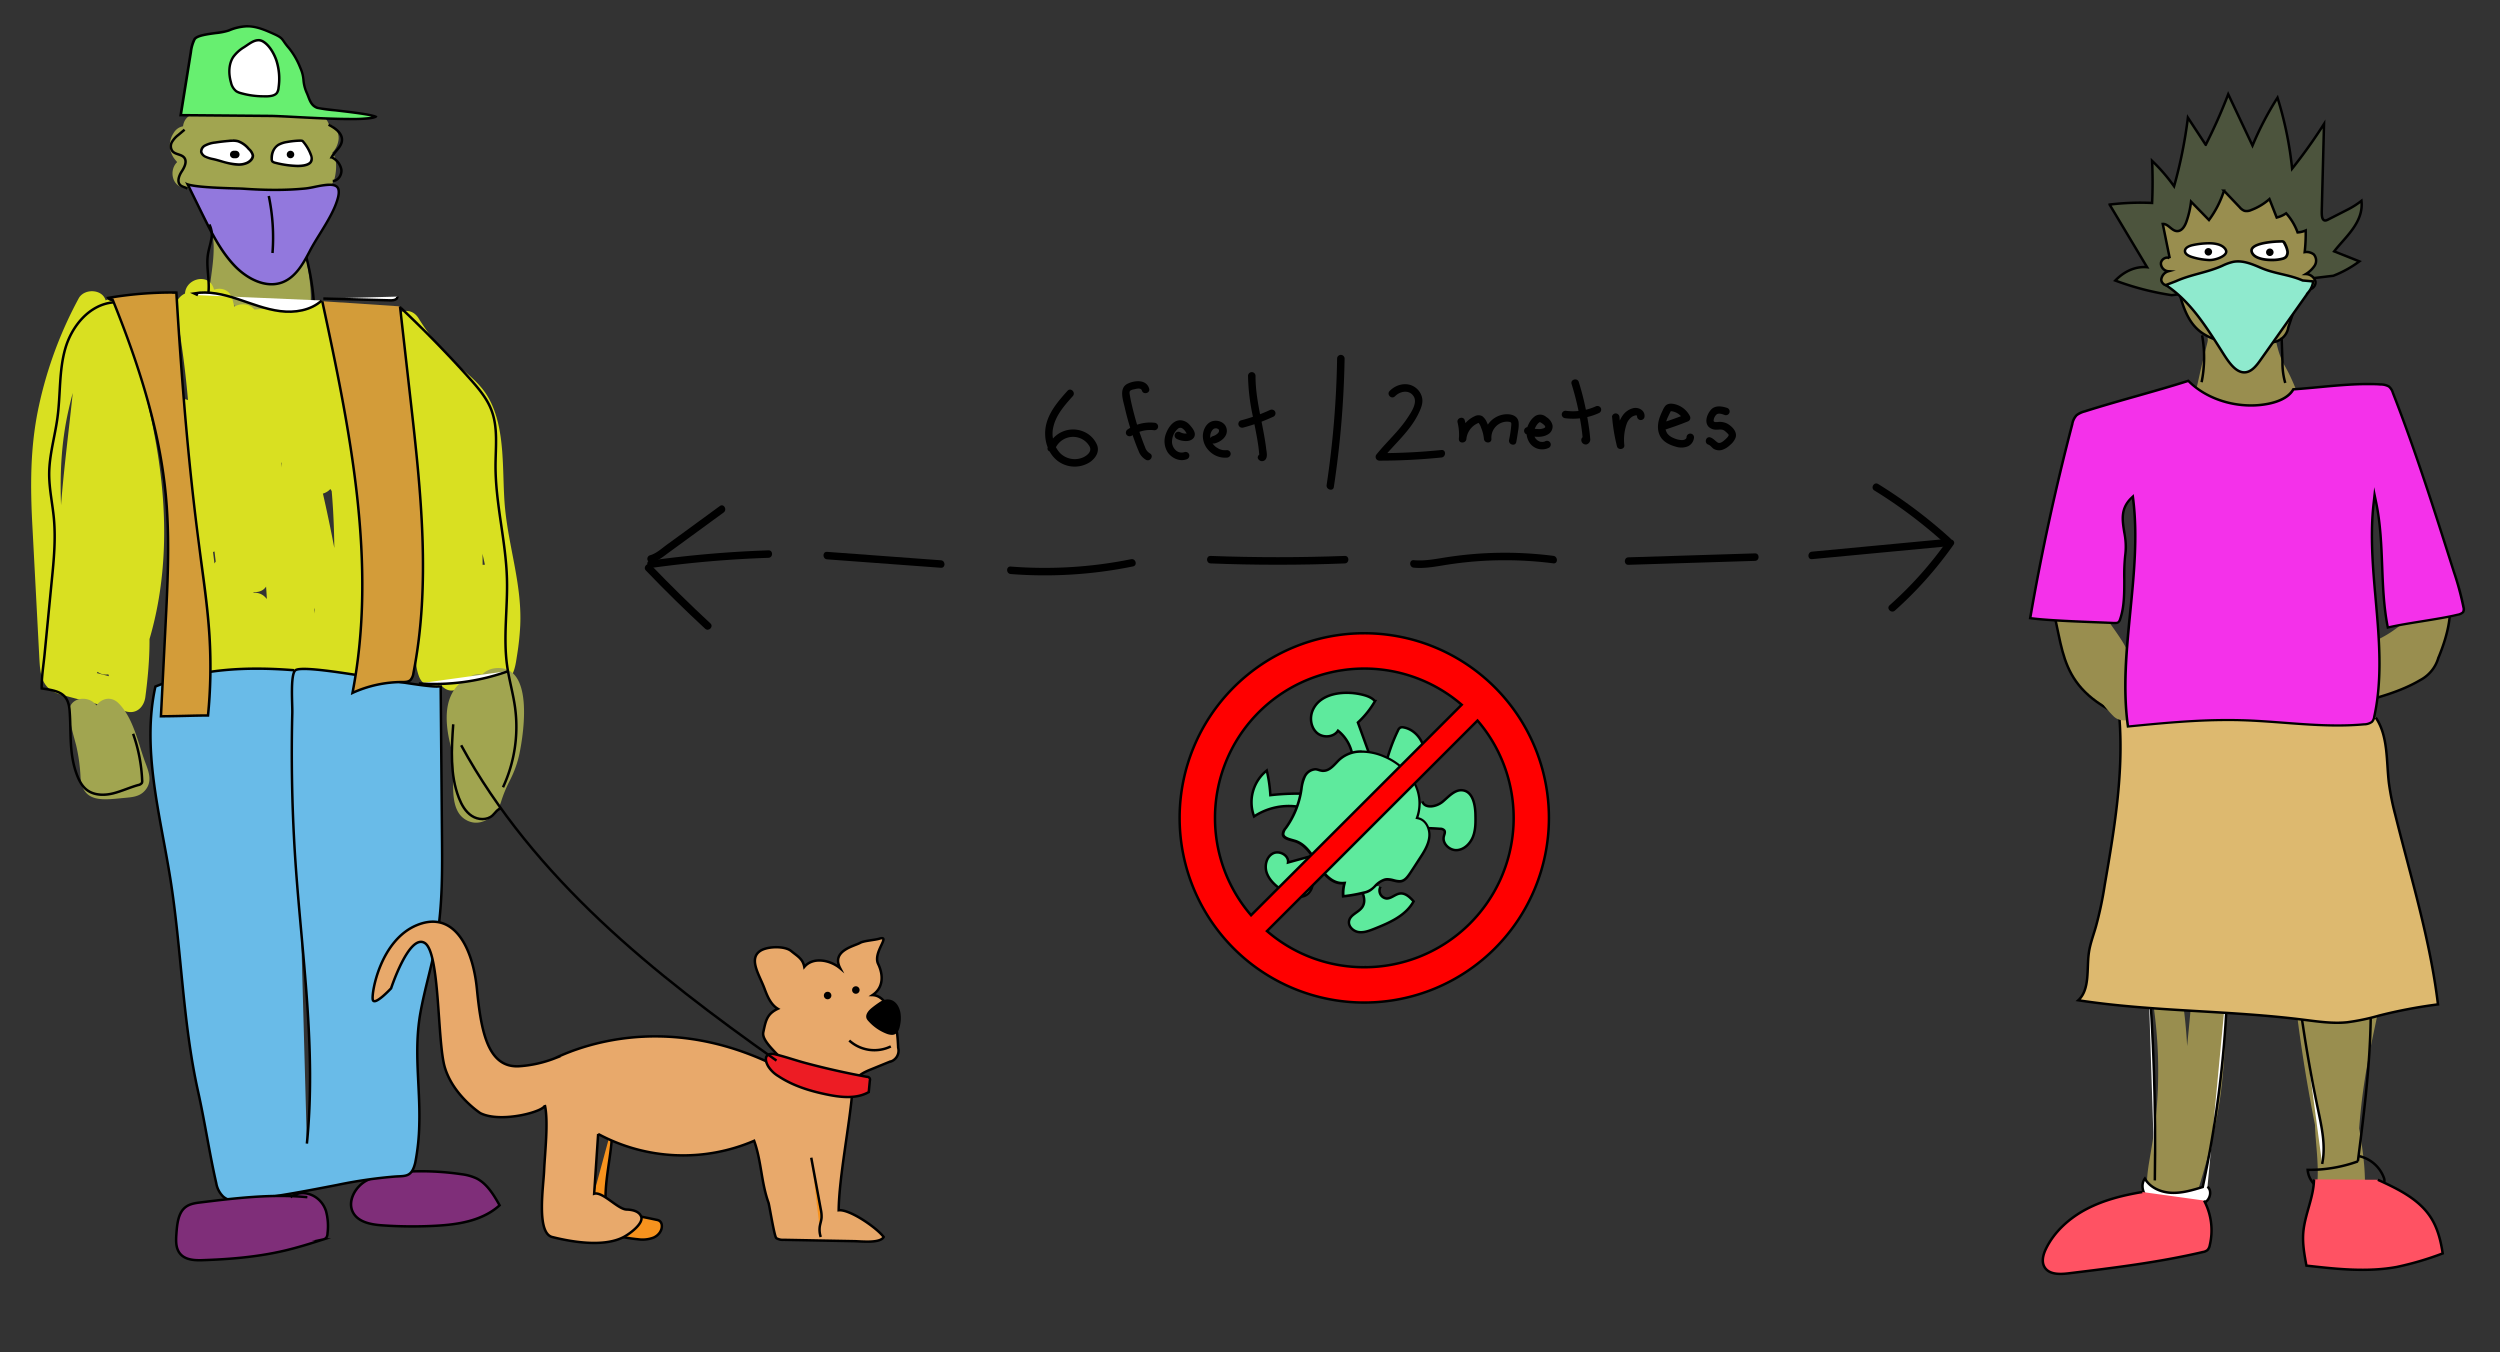 <svg xmlns="http://www.w3.org/2000/svg" viewBox="0 0 1000 541"><rect x="0" y="0" width="1000" height="541" fill="#333333" stroke="none"/><defs><style>.cls-1,.cls-2{fill:#5eea9d;}.cls-1,.cls-10,.cls-11,.cls-12,.cls-13,.cls-14,.cls-18,.cls-19,.cls-21,.cls-22,.cls-24,.cls-25,.cls-3,.cls-4,.cls-6{stroke:#000;stroke-miterlimit:10;}.cls-3{fill:red;}.cls-4{fill:#f7931e;}.cls-5{fill:#a1a550;}.cls-6{fill:none;}.cls-7{fill:#d9e021;}.cls-24,.cls-8{fill:#7f2e79;}.cls-13,.cls-9{fill:#998e4f;}.cls-10,.cls-15{fill:#fff;}.cls-11{fill:#ff5263;}.cls-12{fill:#ddb96f;}.cls-14{fill:#4c543d;}.cls-16{fill:#9278dd;}.cls-17{fill:#67ef70;}.cls-18{fill:#69bbe8;}.cls-19{fill:#e8a96b;}.cls-20{fill:#f431ea;}.cls-21{fill:#8feace;}.cls-22,.cls-23{fill:#d39c39;}.cls-25{fill:#ed1c24;}</style></defs><g id="Layer_1" data-name="Layer 1"><path class="cls-1" d="M526.77,325.05a25.22,25.22,0,0,0-25.13,1.53,16.24,16.24,0,0,1,5.07-18.38,58.73,58.73,0,0,1,1.44,9.87,93.45,93.45,0,0,1,15.42-.5"/><path class="cls-1" d="M541,302.4a15.79,15.79,0,0,0-5.8-10.12c-1.75,2.72-6.08,3-8.49.81s-2.9-6-1.64-8.93c2.88-6.81,12.15-8,19.37-6.4,2,.45,4.18,1.12,5.55,2.7a35.66,35.66,0,0,1-6.83,8.54L548,302.37"/><path class="cls-1" d="M542.81,353.29c2,2.82,4,6.61,2.14,9.49-1.45,2.2-4.82,3-5.32,5.61-.42,2.12,1.62,4.09,3.75,4.43s4.26-.48,6.27-1.27c6.09-2.42,12.65-5.25,15.79-11-1.44-1.62-3.23-3.38-5.38-3.15-1.93.2-3.47,2-5.41,2a3.18,3.18,0,0,1-2.41-4.78"/><path class="cls-1" d="M562,331.42a98.75,98.75,0,0,1,14.08.1,2.09,2.09,0,0,1,1.66.67c.44.66,0,1.53-.19,2.3-.77,2.88,2.28,5.77,5.25,5.56s5.39-2.7,6.44-5.49,1-5.86.93-8.84c-.09-3.9-1.06-8.91-4.92-9.57-3.17-.54-5.69,2.42-8.15,4.5s-7.1,3-8.19-.09"/><path class="cls-1" d="M530.85,340.69,515.21,345c.39-2.89-3.54-5-6.11-3.59s-3.36,4.91-2.42,7.67,3.18,4.87,5.53,6.6c2.68,2,6,3.73,9.25,2.79s4.93-5.88,2.11-7.69a20.65,20.65,0,0,0,11.31-6.06"/><path class="cls-1" d="M554.2,306.19a70.38,70.38,0,0,1,5-14,2.28,2.28,0,0,1,.9-1.14,2.11,2.11,0,0,1,1.34-.09c5.85,1.06,9.84,8,7.83,13.57s-9.49,8.38-14.67,5.48"/><path class="cls-2" d="M537.31,358.5a14.68,14.68,0,0,1,.37-4.62l.15-.66-.67,0h-.42c-3.26,0-6.43-2.43-9.44-7.23l-.5-.8c-2.2-3.55-4.7-7.57-8.84-8.84l-1-.29c-1.77-.48-3.61-1-3.73-2.44a4,4,0,0,1,1.07-2.4,35,35,0,0,0,6.09-14.41c.07-.42.14-.85.2-1.27a17,17,0,0,1,1.26-4.87c.76-1.52,2.34-3.05,4.19-3.05a2.68,2.68,0,0,1,.4,0,8.89,8.89,0,0,1,1.14.27,6.81,6.81,0,0,0,1.45.33h.35c2.16,0,3.72-1.64,5.22-3.23.42-.44.83-.88,1.26-1.28a12.85,12.85,0,0,1,9-3.18,22.72,22.72,0,0,1,8.88,1.95,25.12,25.12,0,0,1,11.49,9.61A17.15,17.15,0,0,1,567,326.65l-.19.53.55.13c3.1.68,4.7,4.36,4.41,7.37-.33,3.32-2.28,6.3-4,8.93l-3.62,5.51c-1,1.49-2.06,3-3.6,3.32a3.25,3.25,0,0,1-.77.08,9.64,9.64,0,0,1-2.29-.39,10.62,10.62,0,0,0-2.5-.41,4.15,4.15,0,0,0-1.29.19,9.31,9.31,0,0,0-3.68,2.53,8,8,0,0,1-3.92,2.49l-1,.22A54.77,54.77,0,0,1,537.31,358.5Z"/><path d="M544.83,301.11A22.2,22.2,0,0,1,553.5,303a24.66,24.66,0,0,1,11.28,9.41,16.68,16.68,0,0,1,1.77,14.05l-.38,1.07,1.1.24c2.84.63,4.29,4,4,6.85-.31,3.19-2.23,6.11-3.93,8.69l-2,3.1-1.59,2.42c-1,1.46-1.94,2.8-3.29,3.1a2.84,2.84,0,0,1-.66.07,9.4,9.4,0,0,1-2.17-.37,10.79,10.79,0,0,0-2.62-.43,4.59,4.59,0,0,0-1.45.22,9.62,9.62,0,0,0-3.87,2.64,7.61,7.61,0,0,1-3.68,2.36l-1,.22a60.16,60.16,0,0,1-7.2,1.3,14.39,14.39,0,0,1,.38-4l.32-1.31-1.35.08h-.39c-3.07,0-6.11-2.35-9-7l-.49-.8c-2.25-3.62-4.8-7.73-9.13-9.05l-1-.29c-1.92-.52-3.28-1-3.37-2a3.76,3.76,0,0,1,1-2.11A35.35,35.35,0,0,0,520.87,317l.21-1.29a16,16,0,0,1,1.21-4.72,4.61,4.61,0,0,1,3.74-2.77,1.94,1.94,0,0,1,.34,0,6.6,6.6,0,0,1,1,.25,7.56,7.56,0,0,0,1.56.35h.39c2.37,0,4.08-1.8,5.59-3.39.42-.45.82-.87,1.23-1.25a12.34,12.34,0,0,1,8.64-3.05m0-1a13.31,13.31,0,0,0-9.32,3.32c-1.89,1.76-3.63,4.37-6.14,4.37h-.3c-.88-.07-1.7-.49-2.57-.6a3.77,3.77,0,0,0-.47,0,5.56,5.56,0,0,0-4.63,3.33c-1,1.94-1.14,4.15-1.52,6.28a34.21,34.21,0,0,1-6,14.16,4.4,4.4,0,0,0-1.19,2.77c.19,2.14,3,2.54,5.09,3.16,4.27,1.31,6.7,5.65,9.07,9.43s5.62,7.47,9.86,7.47h.45a15.57,15.57,0,0,0-.33,5.27,59.08,59.08,0,0,0,9.35-1.62c3.55-.77,4.47-4,7.65-5a3.71,3.71,0,0,1,1.14-.17c1.57,0,3.2.8,4.79.8a4.28,4.28,0,0,0,.87-.09c1.76-.39,2.93-2,3.92-3.53q1.8-2.76,3.62-5.52c1.85-2.82,3.76-5.79,4.08-9.15s-1.49-7.19-4.79-7.91a17.74,17.74,0,0,0-1.86-14.91,25.63,25.63,0,0,0-11.72-9.81,23.11,23.11,0,0,0-9.08-2Z"/><path class="cls-3" d="M545.7,253.3a73.86,73.86,0,1,0,73.87,73.86A73.86,73.86,0,0,0,545.7,253.3ZM486,327.16a59.72,59.72,0,0,1,98.68-45.27L500.43,366.1A59.51,59.51,0,0,1,486,327.16Zm59.73,59.73a59.45,59.45,0,0,1-38.94-14.46L591,288.22a59.71,59.71,0,0,1-45.28,98.67Z"/></g><g id="Layer_2" data-name="Layer 2"><path class="cls-4" d="M244.87,450.51c.23,11.3-3.78,22.52-2.35,33.73q10.11,1.54,20.11,3.69a3.32,3.32,0,0,1,1.2.43,2.34,2.34,0,0,1,.88,1.66c.27,2.12-1.29,4.14-3.23,5a12.44,12.44,0,0,1-6.3.69c-7.36-.67-14.67-3.2-22-2.15"/><path class="cls-5" d="M83.86,89.6c3.36,8.29.55,19.13-.23,27.79C83,124,94.1,125.57,95.33,119a72.38,72.38,0,0,1,3.56-12.66L88,107.74a54.24,54.24,0,0,1,6.15,16.42c1.37,6.72,11.59,5,11.69-1.58a36.34,36.34,0,0,1,2.4-12.41l-10,2.63a19.85,19.85,0,0,1,5.27,9.32c1.65,6.29,12.4,5.26,11.69-1.58l-1.55-14.9-10.16,4.21c5.5,5.52,4.25,16,11.37,20,3.23,1.8,7.86.26,8.75-3.56,2-8.78-.61-18.58-1.78-27.35-.43-3.21-2.43-5.92-6-6-2.89,0-6.38,2.76-6,6l1.7,12.8c.5,3.71,1.37,7.67.51,11.38l8.74-3.55c-.91-.52-2.46-7.55-3.1-9.09a27.23,27.23,0,0,0-5.86-9.06c-3.37-3.37-10.72-1.11-10.16,4.21l1.54,14.9,11.7-1.58a32.16,32.16,0,0,0-8.33-14.58c-3.35-3.41-8.45-1.44-10,2.63a46.45,46.45,0,0,0-2.83,15.57l11.7-1.58a64.68,64.68,0,0,0-7.35-19.27c-2.74-4.78-9.13-3.15-10.88,1.42a73.19,73.19,0,0,0-3.57,12.65l11.7,1.59c.88-9.86,3.64-21.47-.2-30.95-2.83-7-14.35-4-11.48,3.16Z"/><path class="cls-6" d="M121.19,98.26a99,99,0,0,1,4.37,22.87"/><path class="cls-7" d="M70.41,124.26a392.47,392.47,0,0,1,5.21,41h11.9l-2.71-35.55L73.12,131.3c5.68,14,3.47,29.6,7.86,44,1.9,6.2,12.06,5.36,11.7-1.58a428.72,428.72,0,0,0-7.07-57.8l-11.48,3.17a344.93,344.93,0,0,1,6.42,36.13c1.31,10.92,1.79,21.71,6.17,31.95,2.51,5.85,10.83,2.3,11.1-3A262.67,262.67,0,0,0,93,119.78l-11.48,3.16c3.92,15.43,5.7,31.2,7.36,47,.78,7.52,11.49,7.79,11.9,0L103,127.48H91.11A342,342,0,0,0,97,183.4c1.23,6.55,12.14,5.11,11.69-1.58-1-15.44-2-30.88-1-46.34H95.76c.91,17.57,2.64,35.06,5.08,52.49.92,6.6,12.16,5.08,11.69-1.59q-1.78-25.2-1.28-50.49H99.35c1.17,15.14,2.46,30.34,6.67,45,1.84,6.39,11.73,5.23,11.69-1.58a369.11,369.11,0,0,1,1.84-39.2l-11.69,1.58q3.72,22,5.86,44.23c.73,7.53,11.56,7.78,11.91,0a273.2,273.2,0,0,0-2.4-49.59l-11.48,3.16q4.45,27.08,9.92,54c1.33,6.55,12,5.11,11.69-1.59-.54-10.8-1.11-21.6-2.54-32.32-1-7.87-5.32-18.91-.53-26.11l-11.09-3a429.28,429.28,0,0,0,12.17,63.49c1.7,6.24,12.56,5.26,11.69-1.58-2.1-16.54-4.14-33.23-8.9-49.26-1.64-5.55-3.25-15.32-9.73-17.3-3.83-1.17-7.55,1.35-11.37,1.28-4.11-.08-8.15-1.54-12-2.8l-1.58,11.69a223,223,0,0,0,29.78-4.1c7.5-1.56,4.33-13-3.16-11.48A199.07,199.07,0,0,1,99.47,124c-6.66.46-8.13,9.55-1.59,11.69,6.24,2,12.74,3.87,19.36,2.92a18.76,18.76,0,0,0,2.45-.43q3-.15.59-1.34c-1.24-1.28-1.42-1.11-.53.53l.64,1.75c1.24,3.5,2.33,7.06,3.31,10.65,3.76,13.92,5.64,28.25,7.46,42.52l11.69-1.58a409.79,409.79,0,0,1-11.74-60.33c-.68-5.77-7.63-8.21-11.1-3-5.69,8.57-3.33,18.61-1.74,28.05,2,12,2.58,24.24,3.19,36.39l11.69-1.58q-5.46-26.88-9.92-54c-1.26-7.62-12.5-4.27-11.48,3.16a256.48,256.48,0,0,1,2,46.43h11.91q-2.31-23.81-6.29-47.39c-1.2-7.11-11.07-4.57-11.69,1.58a366.48,366.48,0,0,0-1.84,39.2l11.69-1.58c-3.93-13.66-5.15-27.71-6.25-41.83-.58-7.55-11.75-7.75-11.9,0q-.51,25.28,1.27,50.49l11.7-1.58c-2.29-16.36-3.8-32.82-4.66-49.32-.39-7.68-11.43-7.65-11.9,0-1,15.46,0,30.9,1,46.34l11.69-1.59A322,322,0,0,1,103,127.48c-.17-7.7-11.51-7.63-11.91,0l-2.22,42.46h11.9C99,153.1,97.19,136.22,93,119.78c-1.91-7.49-13-4.29-11.48,3.16a249.22,249.22,0,0,1,4.38,61.19l11.1-3c-4.18-9.73-3.9-21.29-5.29-31.64q-2.27-16.95-6.11-33.6c-1.73-7.52-12.92-4.29-11.48,3.17a404.39,404.39,0,0,1,6.64,54.63l11.69-1.58c-4.39-14.36-2.16-29.9-7.86-44-2.29-5.65-12.25-5.74-11.69,1.58l2.71,35.55c.57,7.59,12.47,7.66,11.9,0a420.69,420.69,0,0,0-5.63-44.18c-1.37-7.53-12.85-4.34-11.48,3.17Z"/><path class="cls-7" d="M132.44,193.84c2.85,29.47.5,59-2,88.42h11.91A609.44,609.44,0,0,0,124.63,178.9c-1.66-6.31-12.3-5.25-11.69,1.59a432.59,432.59,0,0,1-.54,81.66c-.77,7.62,11.13,7.55,11.91,0a412.26,412.26,0,0,0-.44-88.7c-.83-7.42-12.32-7.79-11.9,0,1.3,24.33,2.53,49-4.66,72.64L119,247.67c-.85-27-5.16-53.7-9.53-80.32-1.07-6.57-12.25-5.1-11.69,1.58a251.09,251.09,0,0,1-2.07,60.5l11.7,1.58a263.31,263.31,0,0,0-7.27-65.82c-1.59-6.62-11.6-5.05-11.69,1.58q-.47,34-.27,67.92c0,6.46,10.6,8.41,11.69,1.58,2.39-14.9.18-29.91-1.61-44.77-1.76-14.66-4.1-29.24-8.87-43.27-2.09-6.11-11.84-5.43-11.7,1.59q.68,32.69.12,65.39l11.69-1.58q-5.07-25.06-11.13-49.92c-1.56-6.35-12.47-5.2-11.7,1.58q4,35.37,8.57,70.66c.82,6.39,9.5,8.42,11.69,1.59l-.2.32-10-2.63a262.49,262.49,0,0,1,12.07,50.82l11.48-3.16c-4.2-10.52-5.71-21.62-7-32.8-.85-7.45-11.69-7.85-11.91,0q-.39,13.46.19,26.9c.24,5.71,8.1,8.36,11.09,3,4-7.15,4.3-15,4.47-23,.2-9.64.12-19.27-.18-28.9l-11.7,1.58q3.38,18.81,6,37.75c.93,6.57,12.48,5.09,11.7-1.59L97.67,220.2,86,221.78c5.32,16.05,4.51,33.22,8.36,49.58,1.28,5.44,10.55,5.92,11.48,0a150,150,0,0,0,1.85-28.48l-10.16,4.2c1.57,1.54,1.5,5.11,1.88,7.19L101.33,265,105,285.55c1.25,6.89,11.36,4.8,11.7-1.58l1.57-29.67-11.69,1.59L111,282.71c.94,5.76,10.4,5.6,11.48,0l3.4-17.73L115,266.4A58.39,58.39,0,0,1,120.73,284c1,5.9,10.18,5.45,11.48,0,4-16.49,2.56-34,9-49.91l-11.69-1.58q-1.15,24.42-3.9,48.72c-.85,7.6,11.06,7.54,11.91,0q2.74-24.3,3.89-48.72c.35-7.24-9.35-7.34-11.69-1.58-6.47,15.92-5.06,33.41-9,49.91h11.48a68.27,68.27,0,0,0-6.94-20.44c-2.27-4.36-9.92-3.59-10.88,1.42L111,279.54h11.48l-4.37-26.82c-1.13-6.92-11.36-4.78-11.7,1.58L104.83,284l11.7-1.59L112.11,258c-1.17-6.43-1.24-14.44-6.18-19.28-3.57-3.51-10.34-1-10.17,4.21a134.07,134.07,0,0,1-1.42,25.32h11.48c-3.85-16.37-3-33.52-8.36-49.59-2-6-12.52-5.44-11.69,1.59l5.37,45.64,11.69-1.58q-2.65-18.93-6-37.75c-1.19-6.63-11.9-5-11.69,1.59.26,8.3.36,16.6.25,24.91-.09,6.9.58,14.76-2.91,21l11.1,3q-.58-13.46-.19-26.9H81.44c1.39,12.2,2.82,24.47,7.41,36,2.88,7.22,12.5,4.41,11.48-3.16a262.58,262.58,0,0,0-12.07-50.83c-1.38-4-6.77-6.16-10-2.62a12.31,12.31,0,0,0-2.86,4.93L87.14,236q-4.55-35.3-8.56-70.66l-11.7,1.59Q73,191.72,78,216.8c1.36,6.72,11.58,5,11.69-1.59q.57-32.69-.11-65.39L77.91,151.4c4.42,13,6.81,26.5,8.45,40.1s4.22,28,2,41.61l11.7,1.58q-.2-34,.26-67.92l-11.69,1.59A249.78,249.78,0,0,1,95.5,231c-.11,6.52,10.62,8.35,11.69,1.58a264,264,0,0,0,2.5-63.66L98,170.52c4.2,25.58,8.29,51.2,9.11,77.15.21,6.71,9.71,8.08,11.69,1.58,7.49-24.6,6.44-50.42,5.08-75.8H112a412.9,412.9,0,0,1,.43,88.7h11.91a432.59,432.59,0,0,0,.53-81.66l-11.69,1.58a589.57,589.57,0,0,1,17.33,100.19,6,6,0,0,0,11.91,0c2.45-29.41,4.8-58.95,2-88.42-.73-7.56-12.65-7.64-11.91,0Z"/><path class="cls-7" d="M179.07,267.46c-1.87-4.84-.14-9.68.5-14.62.76-5.92-.33-11.62-1.35-17.45q-3.12-18-6.26-35.92c-2-11.55-3.57-22.85-3.27-34.61.3-12.14,1.12-24.08-.71-36.16l-10.88,4.59a101.16,101.16,0,0,0,11,14.65c4,4.43,8.69,8,13,12.17,9.35,9,7.64,24.76,8.48,36.7a165.48,165.48,0,0,0,2.5,20.33c1.31,6.64,3.13,13.17,3.79,19.93a89.48,89.48,0,0,1-.26,19.9c-.2,1.61-.58,3.2-.77,4.8-.55,2.13-.55,2.45,0,.94l-2,.22c-3.69-.29-8.15.91-11.83,1.32l6,6c-.06-19.31-5.93-37.7-9.52-56.49-3.81-20-3.32-40.44-2.83-60.7H162.7c4.49,35.67,9.19,71.42,18.9,106.11,1.79,6.4,11.76,5.21,11.69-1.59-.21-19.6-.14-39.23-.72-58.82-.54-18-2.62-35.64-9.7-52.31-2.32-5.46-11.49-2.64-11.1,3,1.31,19.05,3.37,38,5.77,57q1.71,13.53,3.58,27c1.23,9.06,2,18.41,5.09,27.05,1.82,5,10.26,6.26,11.48,0A126.33,126.33,0,0,0,200,231.65c-.28-7.64-12.19-7.68-11.91,0a111.61,111.61,0,0,1-1.92,25.67h11.48c-2.92-8-3.67-16.65-4.82-25.08-1.26-9.26-2.51-18.53-3.67-27.8-2.3-18.3-4.26-36.63-5.52-55l-11.1,3c6.68,15.7,7.81,33,8.17,49.86.4,18.42.44,36.85.63,55.26l11.7-1.58C183.65,222.3,179,187.64,174.6,153c-.93-7.39-11.71-7.89-11.9,0-.49,20.12-.8,40.28,2.59,60.2,3.24,19,9.69,37.51,9.75,57,0,3,2.73,6.31,6,6,4.6-.51,9.2-1,13.8-1.54,3-.35,6-.5,8.3-2.59,2.72-2.47,3.13-6.5,3.67-9.88a107.91,107.91,0,0,0,1.28-11.9c.74-16.12-4.5-31-6.06-46.81-1.39-14.2.59-31.68-6.72-44.51-3.44-6-9.15-9.93-14.07-14.6a85.55,85.55,0,0,1-13.81-17.05c-3.77-6.06-11.86-1.84-10.88,4.59,1.8,11.88.37,23.95.22,35.89s1.74,23.3,3.76,34.88l6.09,34.94c1.09,6.22,1.66,11.61.58,17.85-.89,5.16-1.49,10.19.44,15.19,2.73,7.08,14.24,4,11.48-3.16Z"/><path class="cls-7" d="M39,125.24c-1.08,26.35,5.89,51.84,6.52,78,.3,12.51-.36,24.61,1.31,37.08,1.76,13.12,1.15,25.46-.58,38.54l7.54-5.74-22.17-5.73c-.83-.21-5.93-2.17-4.28-.49s.4-2.08.34-3.2L27,251.83l-2.4-45.57c-.75-14.48-.39-28.28,2.87-42.47A149.93,149.93,0,0,1,41.8,125.33l-10.88-1.42c.88,5.71,0,11.87-.4,17.59-.46,6.23-1.07,12.44-1.73,18.66-1.32,12.42-2.89,24.82-4,37.27-2.05,23.48-2.17,47.21,3.36,70.25l10.88-4.59c-3.51-7-1.25-17.25-.71-24.73q.91-12.75,2.27-25.46c1.86-17.73,4.21-35.4,6.62-53.07l-11.69-1.58c.9,18.8-.37,37.56-1.46,56.33-1,17.15-3.76,36.17,3.59,52.29,2.51,5.51,11.19,2.59,11.09-3q-.37-20.27.75-40.51l-11.69,1.59q3.09,21.62,5.26,43.35c.69,6.91,9.08,7.81,11.69,1.58,18.46-43.91,11-92.83-3.9-136.58-2.46-7.21-14-4.12-11.48,3.17,14.27,42,21.63,88.07,3.9,130.25L55,268.29Q52.66,245,49.31,221.77c-1-6.94-11.35-4.75-11.7,1.58q-1.11,20.25-.75,40.51l11.1-3c-3.54-7.76-3.21-16.58-3-24.91s.74-16.84,1.24-25.26c1-17.47,2.06-34.94,1.23-52.44-.3-6.3-10.74-8.56-11.7-1.58-2.64,19.36-5.25,38.74-7.25,58.19-1,9.78-1.85,19.58-2.47,29.39-.54,8.56-1.22,16.95,2.74,24.85,3.12,6.2,12.42,1.78,10.89-4.59-5.6-23.28-4.83-47.33-2.59-71,1.15-12.12,2.67-24.19,3.93-36.3,1.23-11.91,3.21-24.55,1.39-36.47-.78-5.16-8.58-5.61-10.88-1.42a162.17,162.17,0,0,0-15.92,43C12,178.71,12.08,194.59,13,211.21l2.71,51.52c.39,7.45.79,12.93,8.88,15.16,8.63,2.39,17.35,4.49,26,6.73,4.14,1.07,7-1.93,7.54-5.74,1.67-12.66,2.41-24.74.73-37.45s-1.15-25.27-1.46-38.17c-.63-26.18-7.6-51.68-6.52-78,.31-7.66-11.6-7.65-11.91,0Z"/><path class="cls-5" d="M27.7,285.23c.35,4.51,1.63,8.59,2.77,12.93A68.74,68.74,0,0,1,32.22,311c.81,10.46,9.43,8.91,17.37,8.18,3.12-.29,6.23-.43,8.43-3,3.09-3.56,1.46-7.55,0-11.42-2.81-7.65-4.7-17.56-10.59-23.46-4.51-4.51-10.89.24-10,5.79.49,2.94,1.05,5.86,1.73,8.75.6,2.53,2,5.38,2.22,7.9l1.75-4.21c-1,.88-3.52,1.63-4.72,2.21-6.89,3.36-.86,13.63,6,10.29,4.85-2.37,9.88-4.39,8.59-10.75C51.9,295.5,50,289.88,49,284l-10,5.79c2.68,2.69,3.61,7.53,4.89,11l2,5.38c.57,1.56,2.14,4.2,1.94,5.84l1.75-4.21q2.37-.88,0-.53l-3.68.29-3.69.29c-2.27.06-2.45.16-.57.29l2.74,3.56c-1.36-3.86-.76-9-1.6-13.17-.9-4.45-2.83-8.76-3.18-13.31-.58-7.59-12.49-7.65-11.91,0Z"/><path class="cls-5" d="M181.57,282.3c-.36,8.61-.48,17.23-.28,25.86.14,6-1.25,15.8,4.77,19.6s12.52-1.22,14.35-7a52.3,52.3,0,0,1,3.6-8.7,42.54,42.54,0,0,0,3.77-10.6c1.78-8.53,5.81-35.55-9.45-34.2-7.15.64-9.53,8.66-10.67,14.61a64.68,64.68,0,0,0-.9,11.2c0,3.05.24,6.86-1.83,9.36l9.95,2.63c-1.3-3.51-8.41-21.13-2.41-23.52,7-2.8,4-14.32-3.17-11.48-15.89,6.33-10.47,25.81-5.9,38.16,1.4,3.79,6.83,6.38,9.95,2.63,6.07-7.32,4.56-15.18,5.52-24,.25-2.19,1.62-4.79,1.58-6.9l.49-1.35-3.85-.18c-.28.37.16,3.44.17,4.12a76.49,76.49,0,0,1-.66,14.11,36.93,36.93,0,0,1-4.49,12.16,26,26,0,0,0-2.65,6.49c-.57,2.29-1.13,2.12,1.8,2.79,3.25.75,2.3.2,2.19-2.33-.48-11.17-.45-22.35,0-33.52.33-7.67-11.58-7.65-11.91,0Z"/><path class="cls-5" d="M78.9,57.48c7.74.23,15.48.15,23.22,0,3.87-.06,7.74-.14,11.61-.18,3,0,7.61-.86,10.5-.09l-4.16-4.16c-.41-2.51-.52,1.84-.55,2.39a22,22,0,0,0,.48,5.67c.68,3.14,2.41,5.88,2,9.16-.8,6.9,9.78,7.73,11.69,1.59.82-2.63,1.6-9.07-1.2-11q-.84-1.81-1.18,1.62c.56-.45,1.11-.93,1.65-1.43a8.86,8.86,0,0,0,2.31-4.36,6,6,0,0,0-10-5.8c-1.68,1.56-5.57,1-7.65,1.06-3.47.13-6.94.29-10.41.37-7.28.16-14.53-1.07-21.79-.72-6.23.31-12.18,1.32-14.18,8.07C69.45,66,72.92,70.12,78.76,71.9c7,2.11,14.44,1.65,21.57.84,3.65-.41,7.28-.95,10.94-1.17a47.56,47.56,0,0,1,5.47-.1l1.83.1q4.29,1.43,2.11-6c-.88-.42-4.47,1-5.4,1.11-1.9.28-3.82.43-5.74.52A88,88,0,0,1,99.4,67a194.06,194.06,0,0,1-23-3.51L77.84,74.4a10.79,10.79,0,0,0,5.72-9A10.54,10.54,0,0,0,82.26,60c-.56-.77-1.13-1.52-1.72-2.27q-1.83-2.56-.9,1.62c3.83-6.65-6.46-12.66-10.28-6a8.85,8.85,0,0,0-1.15,7A11.26,11.26,0,0,0,69.4,63a18.89,18.89,0,0,0,1.36,1.71c.45.84.8.66,1.07-.56C67.63,66.52,68.11,74,73.25,75c15.48,3,31.29,5.85,47,2.83,5.63-1.08,12.85-4.4,10.17-11.49C128,59.92,119.83,59.45,114,59.55c-7.65.15-15.17,1.89-22.83,2a36.24,36.24,0,0,1-5.7-.29,30.26,30.26,0,0,1-3.54-.81q1.92,1.88.3,2.95c-1.15.9-.66,1,1.45.24,1.22-.11,2.43-.17,3.65-.17,1.84,0,3.68.08,5.52.19,7.76.48,15.34.54,23.12.26,6.43-.24,12.79,0,17.8-4.61l-10-5.79A20.51,20.51,0,0,0,121.25,56,8.64,8.64,0,0,0,120,59.94c-.27,3.17,3.07,6.13,2.25,8.77l11.69,1.58c.43-3.71-.83-6.7-1.85-10.16s0-6.72-.53-10.22a5.85,5.85,0,0,0-4.16-4.16c-3.3-.88-7.37-.39-10.75-.36-4.2,0-8.39.1-12.58.17-8.39.15-16.77.26-25.16,0-7.66-.22-7.66,11.68,0,11.9Z"/><path class="cls-8" d="M165,490.53c-4,0-8.13-.15-12.16-.43s-9.64-1.16-11.7-5.4c-2.22-4.58,1.21-10.3,5.67-12.57,6-3,15.06-3.66,21.65-3.66a112.06,112.06,0,0,1,16.24,1.2,19.71,19.71,0,0,1,6,1.68c4.3,2.17,7,6.85,9.21,10.73-7,6.38-16.91,7.73-25.67,8.2C171.11,490.45,168,490.53,165,490.53Z"/><path d="M168.41,468v1h0a111.21,111.21,0,0,1,16.17,1.19,19.79,19.79,0,0,1,5.83,1.63c4,2,6.68,6.44,8.8,10.19-6.9,6-16.52,7.35-25.07,7.8-3,.17-6.14.25-9.19.25-4,0-8.11-.14-12.12-.43s-9.34-1.11-11.29-5.11c-2-4.2,1.2-9.76,5.45-11.91,5.87-3,14.89-3.61,21.42-3.61v-1m0,0c-8,0-16.4.94-21.88,3.72-4.67,2.37-8.22,8.42-5.89,13.23,2.1,4.32,7.48,5.35,12.12,5.68q6.08.43,12.19.43,4.62,0,9.24-.25c9.35-.5,19.3-2,26.28-8.6-2.48-4.41-5.2-9.05-9.61-11.28a20.38,20.38,0,0,0-6.13-1.73,112.2,112.2,0,0,0-16.32-1.2Z"/><path class="cls-9" d="M939.06,454.52a603.31,603.31,0,0,1-10.23-65.34c-.76-7.55-12.67-7.63-11.91,0a633.6,633.6,0,0,0,10.66,68.5c1.59,7.5,13.07,4.33,11.48-3.16Z"/><path class="cls-9" d="M921.63,404.81a235,235,0,0,1,8.55,37.53c1.89,12.26,5,25.89,3.38,38.28L945.25,479c-1.81-4.34-1.69-9.63-1.83-14.28s0-9,.26-13.53a238.88,238.88,0,0,1,4-29.3c1.75-9.25,4-18.44,5.53-27.72.57-3.43,1.46-7.08-.85-10.07s-6.33-3.2-9.81-2.34c-6.06,1.51-15.37,6.35-17.13,12.87-2.21,8.2,1.7,18.11,2.58,26.26,1,9.48-2.13,18.55-2,28,0,4.32.51,8.62.81,12.92.17,2.45.32,4.91.29,7.36,0,1.23-.05,2.45-.14,3.67q-.86,3.71.56.76l5.79-1.53,1.83,1.08,1.53,5.79.14-.39c2.59-7.22-8.91-10.33-11.48-3.16-1.24,3.47,1.16,7.24,4.57,8.13,4.57,1.19,7.62-2.32,8.44-6.36,2.16-10.53-1-21.36-.36-32,.31-5.38,1.75-10.63,2.15-16A65.57,65.57,0,0,0,939,413.86c-.45-2.74-1-5.47-1.4-8.22-.28-1.92-1.4-6-.63-7.81-.31.72-.12.42.36-.07A14.81,14.81,0,0,1,940,396a25.63,25.63,0,0,1,3.52-1.93c1.26-.54,2.94-.25,1.22-1.18L942,389.33c.68,1.88-1.32,7.41-1.7,9.29-.84,4.15-1.71,8.3-2.54,12.45-1.61,8-3.13,16-4.25,24.08a188.22,188.22,0,0,0-2,23.81c-.09,7.25-.55,16.44,2.3,23.24,2.66,6.34,10.78,5.23,11.7-1.58,1.71-12.81-1.63-26.9-3.52-39.59a240.18,240.18,0,0,0-8.84-39.39c-2.37-7.25-13.87-4.15-11.48,3.17Z"/><path class="cls-9" d="M861.23,401.06a183.82,183.82,0,0,1,1.39,43c-.58,7-1.79,13.75-2.94,20.61-1.08,6.5-1.64,13,.75,19.26,1.54,4,6.58,6.07,10,2.63,4.81-4.92,6.28-13.71,8.44-20.08a117.71,117.71,0,0,0,5.51-23.95c2-17,3.37-34,5-51.05L877.66,393c1.37,7.38.69,15.13.42,22.6a187.08,187.08,0,0,1-2,23.63c-2.52,15.41-7.24,30.34-11.93,45.19-2.31,7.33,9.18,10.46,11.48,3.17,5.08-16.07,10.14-32.23,12.5-49a223.14,223.14,0,0,0,1.91-24c.28-8.33.65-16.59-.88-24.83-1.32-7.07-11.1-4.61-11.7,1.58-1.46,15.07-2.88,30.15-4.38,45.21a109.07,109.07,0,0,1-4,21.22c-1.1,3.61-2.36,7.17-3.6,10.73-.89,2.56-1.61,7.52-3.54,9.5l9.95,2.62c-2.41-6.34-.74-12.64.36-19.09a202.4,202.4,0,0,0,2.53-21.4,197.38,197.38,0,0,0-2.09-42.34c-1.14-7.55-12.62-4.34-11.48,3.17Z"/><path class="cls-10" d="M891.15,388.66a457.91,457.91,0,0,1-10.06,86.14c-4,1.24-8.18,2.49-12.4,2.33s-8.64-2-10.74-5.69c-1.89,2.54-.76,6.42,1.68,8.44s5.75,2.59,8.92,2.78a51.34,51.34,0,0,0,8.13-.13c2.16-.21,4.45-.62,6-2.1s2-4.38.31-5.73"/><path class="cls-10" d="M859.15,385.76q3.48,43.1,2.78,86.41"/><path class="cls-10" d="M917.57,381.29a585.21,585.21,0,0,0,9.66,62.6c1.5,7.15,3.14,14.54,1.63,21.69"/><path class="cls-6" d="M946.79,378.77c3.66,28.47,0,57.32-3.65,85.79a57.49,57.49,0,0,1-20.08,3.38c.42,5.54,6,9.56,11.49,10.2s11-1.26,16.22-3.13c1.31-.47,2.84-1.21,3-2.59a3.15,3.15,0,0,0-.27-1.45A13.71,13.71,0,0,0,943,462.33"/><path class="cls-11" d="M856.93,476.8c-7.64,1.29-15.27,3.17-22.15,6.74s-13,9-16.38,15.94c-1.12,2.31-1.9,5.16-.58,7.37,1.78,3,6,2.92,9.47,2.5,18.06-2.2,36.16-4.4,53.88-8.54a4,4,0,0,0,1.8-.76,3.69,3.69,0,0,0,.94-1.94,25.54,25.54,0,0,0-2.27-17.89"/><path class="cls-11" d="M925.6,471.75c-.11,7.3-3.75,14.14-4.3,21.42-.33,4.38.47,8.76,1.27,13.08,12,1.36,24.28,2.72,36.2.52a123.89,123.89,0,0,0,18.31-5.4c-.75-5-2-10.08-4.75-14.36-4.75-7.41-13.19-11.44-21.19-15.1"/><path class="cls-12" d="M847.28,282.25c2.79,24-1.32,48.17-5.42,71.92a144.6,144.6,0,0,1-3.45,16.29c-1,3.58-2.39,7.1-2.89,10.82-.88,6.57.5,14.48-4.21,18.83,29.86,4.58,60.23,4,90.19,7.8,5.77.72,11.59,1.6,17.38,1a87.09,87.09,0,0,0,12.81-2.69,198.57,198.57,0,0,1,23.5-4.46c-3.09-25.7-10.76-50.47-17-75.52a105.16,105.16,0,0,1-2.62-12.94c-1.08-9-.27-18.91-5.26-26.25"/><path class="cls-13" d="M978.14,233c3.93,9.74,1.2,20.54-2.83,30.25a14.62,14.62,0,0,1-7.22,8.79c-7.86,4.65-17.12,7.09-26.23,9.46"/><path class="cls-9" d="M946.88,270.1a56.22,56.22,0,0,0,27.45-17.27L965,245.61a75.73,75.73,0,0,0-5.28,8.12c-1.43,2.58-2.33,5.63-3.94,8.07-3.24,4.95-12,4.63-17.17,5.59-7.52,1.39-4.33,12.87,3.17,11.48s15.9-1.76,21.63-7.52c2.62-2.63,3.73-6.06,5.36-9.3a74.87,74.87,0,0,1,6.51-10.43c4-5.41-5-12.36-9.35-7.21a45,45,0,0,1-22.19,14.21c-7.34,2.15-4.22,13.64,3.16,11.48Z"/><path class="cls-13" d="M820.06,239.74c6.2,19.58,1.8,36.22,32.64,48.3"/><path class="cls-9" d="M825.34,253.71c4.45,5.47,7.89,10.62,10.22,17.29a41.26,41.26,0,0,0,9.82,15.46c3,3.05,9,1.81,10-2.63,1.16-5.76-.58-12.56-2.22-18.12-2-6.71-5.75-11.48-9.67-17.1-4.35-6.24-14.67-.3-10.28,6,2.91,4.18,6.28,7.81,8,12.7,1.22,3.51,3.45,9.68,2.71,13.34L853.8,278c-5-5.08-6.37-10.42-9.16-16.72-2.64-6-6.79-11-10.88-16-4.84-5.95-13.22,2.52-8.42,8.42Z"/><path class="cls-9" d="M883,134.32l2.74,37.16c.56,7.59,12.47,7.65,11.9,0l-2.74-37.16c-.56-7.6-12.47-7.66-11.9,0Z"/><path class="cls-9" d="M891.71,140.51c1.6,10.16.88,20.5,2.82,30.65,1.44,7.52,12.92,4.33,11.48-3.17-1.92-10.09-1.22-20.49-2.82-30.65-1.18-7.54-12.66-4.34-11.48,3.17Z"/><path class="cls-9" d="M897.2,134.57c.79,10.91.87,21.85,1.12,32.78.17,7.65,12.08,7.68,11.91,0-.25-10.93-.33-21.87-1.13-32.78-.55-7.59-12.46-7.65-11.9,0Z"/><path class="cls-9" d="M884.46,131l-3.74,15c-1.17,4.66-1.86,9.9-3.88,14.28-3.18,6.91,7.08,13,10.28,6,4.55-9.89,6.19-21.55,8.82-32.08,1.86-7.44-9.62-10.61-11.48-3.17Z"/><path class="cls-9" d="M896.73,128.24a128.11,128.11,0,0,0,1.94,24.65c1.3,7.34,3,14.21,7.92,20s13.31-2.59,8.42-8.42c-3.64-4.34-4.32-11.28-5.18-16.67a111.54,111.54,0,0,1-1.19-19.58c.13-7.66-11.77-7.67-11.91,0Z"/><path class="cls-9" d="M897.11,130.62c1.48,6.19,2.39,13,5,18.84,1.26,2.75,3.11,5.17,4.32,7.94a73.1,73.1,0,0,1,3.25,10.42c2,7.4,13.45,4.26,11.48-3.16a72.05,72.05,0,0,0-7.31-18.44c-3.18-5.42-3.85-12.71-5.29-18.77-1.78-7.45-13.27-4.29-11.49,3.17Z"/><path class="cls-14" d="M868.68,118.07a113.2,113.2,0,0,1-22.56-5.85c3.7-3.85,8.25-5.75,12.72-5.33l-15-25.06a102,102,0,0,1,17-.65c.26-5.6.25-11.23,0-16.83a71.29,71.29,0,0,1,8.79,10.17,183.63,183.63,0,0,0,5.53-27.46l7.13,10.87a211.46,211.46,0,0,0,9-20.24L901,58.24a125.1,125.1,0,0,1,10-19.16,144.39,144.39,0,0,1,5.85,28.39,210.78,210.78,0,0,0,12.76-17.9l-.91,35c0,1.28,0,2.85.78,3.43.53.41,1.16.13,1.72-.15l8.19-4.18a33.34,33.34,0,0,0,5.19-3.34c1,8.59-6.55,14.56-10.91,20.22l10.07,4a44.08,44.08,0,0,1-10.39,5.75Z"/><path class="cls-13" d="M867.81,103.29c-1.39-.8-3.37.48-3.45,2.09a3.22,3.22,0,0,0,3,3.12,3.92,3.92,0,0,0-2.85,3.33c0,1.56,1.93,2.94,3.18,2l3.71,2.24c1.54,5.6,3.25,11.49,7.46,15.49,4.52,4.3,11.09,5.57,17.3,6.22a37.24,37.24,0,0,0,4.72.27,43.71,43.71,0,0,0,7.78-1.13,7.12,7.12,0,0,0,6.69-6.05q2.42-7.09,4.48-14.28l3.34-1c1.64.55,3.33-1.36,3-3.05a4.11,4.11,0,0,0-3.83-2.92,11.11,11.11,0,0,0,3.51-3.34,3.79,3.79,0,0,0-.34-4.52,4.82,4.82,0,0,0-3.64-.91,66.15,66.15,0,0,0,.41-8.67,9.51,9.51,0,0,1-3.24.79,23.21,23.21,0,0,0-4.58-7.65,12,12,0,0,1-3.78,1.7l-2.9-7.39A23.54,23.54,0,0,1,900.5,84a4.27,4.27,0,0,1-2.71.33,4.68,4.68,0,0,1-1.91-1.43l-6.29-6.61a40.26,40.26,0,0,1-6,11.72l-7.17-7.35a36.83,36.83,0,0,1-1.85,8c-.63,1.81-1.86,3.87-3.78,3.78-2.17-.1-3.52-3-5.69-2.86C866,93.92,867,99,867.9,103.31"/><path class="cls-15" d="M95.47,65.8a26.86,26.86,0,0,1-7.07-1.37c-1.12-.32-2.17-.62-3.19-.84a12.77,12.77,0,0,1-3-.92,3,3,0,0,1-1.72-1.83,2.78,2.78,0,0,1,1.6-2.67,11.36,11.36,0,0,1,4-1.16c1.75-.26,3.52-.48,5.29-.63.58-.05,1.21-.1,1.83-.1a7.82,7.82,0,0,1,2.06.24,9.81,9.81,0,0,1,4.28,3A5,5,0,0,1,101.13,62c.19,1.32-1.06,2.53-2.29,3.1A8,8,0,0,1,95.47,65.8Z"/><path d="M93.18,56.78a7.32,7.32,0,0,1,1.93.22,9.33,9.33,0,0,1,4,2.9,4.67,4.67,0,0,1,1.48,2.2c.14,1-.91,2.06-2,2.57a7.31,7.31,0,0,1-3.16.63A26.45,26.45,0,0,1,88.54,64c-1.13-.32-2.19-.63-3.22-.85a12.47,12.47,0,0,1-2.89-.87A2.57,2.57,0,0,1,81,60.73a2.28,2.28,0,0,1,1.37-2.13,10.77,10.77,0,0,1,3.79-1.09c1.73-.27,3.5-.48,5.25-.63.58-.05,1.19-.1,1.79-.1m0-1c-.62,0-1.26,0-1.88.1-1.78.15-3.55.37-5.31.64a11.49,11.49,0,0,0-4.15,1.22A3.2,3.2,0,0,0,80,60.94a3.51,3.51,0,0,0,2,2.18,13.55,13.55,0,0,0,3.13,1c3.13.68,6.9,2.22,10.36,2.22a8.43,8.43,0,0,0,3.58-.72c1.54-.71,2.78-2.13,2.58-3.61a5.44,5.44,0,0,0-1.75-2.76A10.28,10.28,0,0,0,95.38,56a8.5,8.5,0,0,0-2.2-.26Z"/><path class="cls-15" d="M119,66.4a39.37,39.37,0,0,1-8.77-1.22,2.83,2.83,0,0,1-1.2-.5,1.46,1.46,0,0,1-.32-1.12c0-1.18.2-4.09,2.67-5.6a10.54,10.54,0,0,1,3.44-1.13,33.87,33.87,0,0,1,5.42-.55h.14a1.43,1.43,0,0,1,.52.07,1.28,1.28,0,0,1,.38.34A17.35,17.35,0,0,1,124.36,62a3.06,3.06,0,0,1-.07,2.86C123.57,65.85,121.74,66.4,119,66.4Z"/><path d="M120.39,56.78a.73.73,0,0,1,.3,0,1,1,0,0,1,.2.2,16.72,16.72,0,0,1,3,5.13,2.61,2.61,0,0,1,0,2.4c-.62.87-2.36,1.36-4.89,1.36a39.1,39.1,0,0,1-8.64-1.2,2.71,2.71,0,0,1-1-.38,1.11,1.11,0,0,1-.17-.76c0-1.1.18-3.8,2.43-5.17a10,10,0,0,1,3.27-1.07,33.91,33.91,0,0,1,5.34-.54h.14m0-1h-.16a33.62,33.62,0,0,0-5.5.56,10.75,10.75,0,0,0-3.61,1.2,6.66,6.66,0,0,0-2.91,6,2,2,0,0,0,.47,1.47,3.33,3.33,0,0,0,1.43.63A40.14,40.14,0,0,0,119,66.9c4,0,7.27-1.1,5.83-5.1a17.69,17.69,0,0,0-3.17-5.43,1.74,1.74,0,0,0-.56-.48,1.86,1.86,0,0,0-.71-.11Z"/><path class="cls-16" d="M108.63,113.7c-4.83,0-10.34-2.74-14.74-7.35C88.21,100.41,84.52,92.94,81,85.71l-5.9-12c3,1,9.8,1.35,19.32,1.64,1.45,0,2.55.08,3.08.11,4.57.31,8.67.47,12.56.47,4.31,0,8.28-.19,12.14-.57a38,38,0,0,0,3.82-.66,32,32,0,0,1,5.87-.83c1.55,0,2.58.34,3.13,1s.7,2,.3,3.76c-1.1,4.78-4.3,10-7.4,15-1.47,2.4-2.87,4.66-4,6.8-2.83,5.42-5.79,10.46-10.88,12.42A12.15,12.15,0,0,1,108.63,113.7Z"/><path d="M131.85,74.4c1.39,0,2.29.27,2.74.84s.57,1.75.21,3.33c-1.09,4.71-4.27,9.87-7.34,14.85-1.49,2.4-2.89,4.67-4,6.83-2.78,5.33-5.69,10.28-10.62,12.19a11.59,11.59,0,0,1-4.2.76c-4.7,0-10.07-2.69-14.38-7.2C88.62,100.12,85,92.68,81.41,85.49L76,74.51c3,.69,8.68,1.08,18.36,1.37,1.43,0,2.55.08,3.07.11,4.57.31,8.69.47,12.59.47,4.33,0,8.32-.19,12.19-.57a38.57,38.57,0,0,0,3.87-.67,32,32,0,0,1,5.77-.82M73.91,72.53l6.6,13.4c3.63,7.35,7.33,14.82,13,20.77,4,4.13,9.55,7.5,15.1,7.5a12.67,12.67,0,0,0,4.56-.83c5.4-2.09,8.49-7.58,11.15-12.66,3.43-6.59,9.77-14.73,11.43-21.91,1-4.26-1-5.4-3.92-5.4s-7,1.23-9.74,1.5c-4,.39-8.06.56-12.09.56s-8.36-.18-12.52-.47c-2.89-.19-22.53-.3-23.59-2.46Z"/><path class="cls-6" d="M109,101.2a81.17,81.17,0,0,0-1.49-22.8"/><path class="cls-17" d="M140.29,47.62c-6.73,0-15.39-.46-22.35-.82-4.29-.22-8-.41-10-.43l-35.65-.3,4.07-25.25a14.83,14.83,0,0,1,1.46-5.08c.85-1.5,5-2.06,8.36-2.51a26.76,26.76,0,0,0,5.34-1A20.11,20.11,0,0,1,99,10.5h.25c3.56.07,7,1.57,9.95,2.9s3.46,1.88,4.39,3.23a27.73,27.73,0,0,0,2.06,2.66,29.6,29.6,0,0,1,4.49,7.83A14.24,14.24,0,0,1,121.42,32a15.12,15.12,0,0,0,1.34,5.18c.2.47.38.93.56,1.39.71,1.85,1.44,3.75,3.63,4.56a62,62,0,0,0,7.13,1c5.43.62,14.3,1.64,16.26,2.56C149.89,47,148,47.62,140.29,47.62Z"/><path d="M99,11h.24c3.46.07,6.81,1.55,9.76,2.86s3.28,1.75,4.18,3.05a25.81,25.81,0,0,0,2.1,2.71,29.65,29.65,0,0,1,4.4,7.7,13.7,13.7,0,0,1,1.23,4.75,15.82,15.82,0,0,0,1.38,5.33c.2.44.38.91.55,1.36.75,2,1.52,4,3.93,4.85a57.92,57.92,0,0,0,7.25,1c4.19.49,11.25,1.3,14.56,2.05a52.34,52.34,0,0,1-8.3.45c-6.72,0-15.37-.45-22.32-.82-4.3-.22-8-.41-10-.43l-35.06-.3,1.72-10.7,2.25-14A14.69,14.69,0,0,1,78.25,16c.74-1.29,4.93-1.85,8-2.27a26.26,26.26,0,0,0,5.46-1.07A19.74,19.74,0,0,1,99,11m0-1a21.05,21.05,0,0,0-7.67,1.72c-3.13,1.26-12.41,1.07-14,3.77a15.37,15.37,0,0,0-1.51,5.25q-2.09,12.92-4.16,25.82l36.22.31c5.18,0,21.38,1.25,32.36,1.25,6.26,0,10.83-.4,10.68-1.62-1.83-1.65-22.2-3.22-23.84-3.83-2.49-.91-2.88-3.34-3.91-5.68-2-4.48-.62-5.59-2.61-10.08A30.51,30.51,0,0,0,116,19c-3.23-3.68-1.91-3.93-6.62-6-3.21-1.42-6.56-2.87-10.15-2.94Z"/><path class="cls-6" d="M73.83,51.87,71.31,54a9.82,9.82,0,0,0-2.54,2.84A3.34,3.34,0,0,0,69,60.49c1.18,1.37,3.55,1.16,4.68,2.56,1.25,1.58.11,3.85-1,5.55s-2,4.17-.49,5.51c.78.7,2,.77,2.81,1.37"/><path class="cls-6" d="M131.43,49.87c2.56,1.35,5.49,3.31,5.36,6.2-.12,2.71-2.89,4.44-4.14,6.85a6.87,6.87,0,0,1,3.89,4.88c.28,2.15-1.29,4.54-3.45,4.61"/><path class="cls-6" d="M83.74,89.8a8.73,8.73,0,0,1,.77,5.9c-.32,2-1,3.93-1.32,5.93-.83,5.29.85,10.72.11,16"/><path class="cls-10" d="M128.68,120.2c-4.36,4-10.78,5-16.64,4.25s-11.39-3-17-4.85-11.58-3.27-17.4-2.25l1.52.71"/><path class="cls-15" d="M105.5,38.53a33.83,33.83,0,0,1-9.17-1.27,6.71,6.71,0,0,1-1.88-.77A6.36,6.36,0,0,1,92.33,33c-1.13-3.92-.79-7.64.93-10.21a14.77,14.77,0,0,1,4.3-3.89l.88-.58c1.67-1.14,3.25-2.21,4.88-2.21a3.88,3.88,0,0,1,2.05.62c2.48,1.54,4.32,4.91,5.22,7.55A24,24,0,0,1,111.43,35a4.75,4.75,0,0,1-.58,2c-.8,1.21-2.59,1.42-3.87,1.48-.49,0-1,0-1.48,0Z"/><path d="M103.32,16.57a3.28,3.28,0,0,1,1.78.55c2.37,1.47,4.15,4.72,5,7.28A23.8,23.8,0,0,1,110.94,35a4.4,4.4,0,0,1-.51,1.8c-.51.77-1.62,1.17-3.47,1.25-.49,0-1,0-1.46,0a32.89,32.89,0,0,1-9-1.26,6,6,0,0,1-1.73-.7,5.5,5.5,0,0,1-1.91-3.25c-1.09-3.77-.78-7.34.86-9.8a14.42,14.42,0,0,1,4.15-3.74l.89-.59c1.6-1.09,3.12-2.12,4.6-2.12m0-1c-2.1,0-4,1.58-6,2.88a15,15,0,0,0-4.44,4c-2,3.05-2,7.1-1,10.63a6.71,6.71,0,0,0,2.32,3.8,7,7,0,0,0,2,.84A34.07,34.07,0,0,0,105.5,39q.75,0,1.5,0c1.59-.07,3.38-.37,4.26-1.7a5,5,0,0,0,.67-2.23,24.6,24.6,0,0,0-.87-11c-.94-2.77-2.86-6.22-5.43-7.81a4.32,4.32,0,0,0-2.31-.7Z"/><path class="cls-10" d="M129.32,119.42l27.17.73c1.1,0,2.65-.44,2.4-1.51"/><path class="cls-6" d="M160.34,123.17q14.26,13.44,27.32,28c3.5,3.89,7,7.94,8.86,12.75,2.74,7,1.72,14.77,1.69,22.26-.05,15.21,4.15,30.19,4.57,45.39.33,11.62-1.55,23.3.08,34.81.79,5.58,2.39,11,3.16,16.61a57.32,57.32,0,0,1-4.82,31.92"/><path class="cls-18" d="M122.75,457.44c3.83-37.4-2-75.14-4.57-112.72q-1.34-19.8-1.45-39.7-.06-9.93.19-19.87c.09-3.25-.84-15,1.14-16.95,3.48-3.48,58.23,8.78,58.21,6l.52,59.86c.13,13.91.24,28-2.1,41.55C173,385.51,170,395,168.2,404.93c-2.81,15.61-.06,29.41-.49,44.83A89.11,89.11,0,0,1,166.12,465c-1.39,5.86-3.72,5.34-8,5.61A187.16,187.16,0,0,0,134.8,474c-11.36,2.19-22.75,4.41-34.19,5.78-4.13.49-8.46,1.39-11.35-1.17a9.66,9.66,0,0,1-2.76-5.34c-2.72-11.93-4.57-24.54-7.26-36.62-6.2-27.77-6.62-57.09-11.14-85.38-4.06-25.44-11.45-51.66-5.94-76.65,17.78-7.28,36.78-8,55.42-6.53"/><path class="cls-6" d="M45.39,120.94c-9.67.84-16.71,9.57-19.27,18.48S24.24,157.77,23,166.94c-1,7.58-3.3,15-3.33,22.65,0,6,1.33,11.83,1.88,17.76.77,8.28,0,16.6-.84,24.87l-2.86,29.34c-.44,4.56-1.25,9.27-1.17,13.81,6.84,1,10.59,1.87,11.15,8.78.68,8.36-.22,16,2.41,24.27,1,3,2.31,6.12,5,7.9,2.89,1.89,6.74,1.87,10.13,1s6.56-2.36,9.92-3.3a2.18,2.18,0,0,0,1.47-.87,1.86,1.86,0,0,0,.11-.88,64.05,64.05,0,0,0-3.62-18.75"/><path class="cls-10" d="M203.53,268.38a87.82,87.82,0,0,1-36,5"/><path class="cls-6" d="M181.29,289.72c-.69,9.9-1.33,20.18,2.26,29.43,1.09,2.8,2.64,5.55,5.15,7.2s6.15,1.84,8.35-.21c1.09-1,1.92-2.58,3.41-2.72"/><path class="cls-19" d="M192.13,445.25c8.34,4.22,26.38-.84,25.79-3.27,1.54,6.38,0,19.61-.27,26.17s-3.15,25,3.21,26.65c7,1.77,20.41,4.33,28.62,0,2.55-1.34,8-5.43,7-8.14-.78-2.16-3.52-2.78-5.82-2.84-3.54-.08-9.6-7.32-13-6.33l1.6-23.9a71.82,71.82,0,0,0,62.39,2.73c2.91,8,2.84,16.74,5.75,24.75.33.9,2.35,13.61,3.12,14.18a5,5,0,0,0,2.95.68l28.22.54c2.95.06,10.4.94,11.78-1.67-2.67-3.61-13.52-11.16-18-10.7.14-13.05,4.38-34.24,5.44-47.25a11.69,11.69,0,0,1,1-4.39c1.26-2.47,4-3.7,6.6-4.75l7.15-2.92a4.61,4.61,0,0,0,3.61-5.71c-.21-4.24-.44-8.59-2.18-12.47s-3.85-8.44-8.09-8.57c4.29-2.88,4.49-7.82,2.26-12.48s5.35-11.61.42-10.07c-1.66.53-6.13.79-7.64,1.66-2.29,1.3-11.67,3.13-7.95,10.18-3.88-3.28-10.81-4.78-14.37-.56-.64-3.31-2.64-4.21-5.24-6.35s-9.57-1.93-12.38-.06c-4.79,3.2-.35,9.59,1.67,15,1.16,3.11,2.51,6.45,5.36,8.15-4.34,2.06-4.82,4.69-5.81,9.39s10.72,11.93,11.2,16.7c-45.29-25.47-82.17-12.21-94.7-6.24A48.17,48.17,0,0,1,208,426.47c-13.09,1.06-15.6-14.49-17.25-31S181.58,364.08,166.9,370s-18.35,27-17.8,29.83,7.34-4.5,7.34-4.5,7.16-21.84,13.4-18.17,5,39.66,8.12,49.88C181.36,438.26,192.13,445.25,192.13,445.25Z"/><path class="cls-20" d="M851.15,290.64c-2.11-15.24-.54-30.86,1-46,1.49-14.77,3-30,1.15-45l-.13-1-.72.72c-4.21,4.23-3.49,8.72-2.72,13.47a28.13,28.13,0,0,1,.47,8.6,75.42,75.42,0,0,0-.45,10.48c0,5.38,0,10.93-1.64,15.75a1.78,1.78,0,0,1-2,1.58l-.54,0-7.23-.3c-8.5-.34-20.06-.8-26.25-1.65,4.48-25.94,10.14-52.06,16.85-77.64a6.73,6.73,0,0,1,1.75-3.57,9.09,9.09,0,0,1,3.24-1.5c6.79-2.16,13.94-4.19,20.86-6.15s13.88-3.94,20.6-6.07c6.08,6.16,15.42,9.83,25.06,9.83a35.89,35.89,0,0,0,6.84-.65c2.89-.57,8-2.07,10.09-5.8,3.2-.22,6.47-.52,9.92-.85,6.55-.62,13.32-1.26,19.73-1.26,1.81,0,3.53,0,5.14.15a6.91,6.91,0,0,1,3.39.81,5.08,5.08,0,0,1,1.61,2.49c9.2,23.59,16.93,48,24.4,71.61a115.76,115.76,0,0,1,3.84,14.23,2.55,2.55,0,0,1-.17,2,3.85,3.85,0,0,1-2.18,1c-3.76.94-9,1.8-14.17,2.62-4.91.8-10,1.62-13.75,2.51-1.65-8.28-2-16.6-2.27-24.66-.32-8.27-.64-16.82-2.4-25.35l-.63-3-.36,3.09c-1.5,12.9-.33,26.1.79,38.87,1.37,15.43,2.78,31.39-.58,46.76a3.8,3.8,0,0,1-.92,2.07,5.54,5.54,0,0,1-3.21,1c-3.3.3-6.73.45-10.5.45-7.17,0-14.48-.55-21.56-1.09-5.63-.43-11.46-.87-17.19-1-1.76-.05-3.58-.07-5.41-.07C877.57,288,864.15,289.35,851.15,290.64Z"/><path d="M875.23,152.92c6.17,6.12,15.54,9.76,25.2,9.76a36.84,36.84,0,0,0,6.93-.66c3.56-.7,8.15-2.27,10.3-5.81,3.12-.22,6.31-.52,9.67-.83,6.54-.62,13.3-1.26,19.69-1.26,1.79,0,3.5,0,5.09.15a6.46,6.46,0,0,1,3.15.72,4.65,4.65,0,0,1,1.42,2.27c9.2,23.56,16.92,48,24.39,71.57A115.77,115.77,0,0,1,984.9,243a2.2,2.2,0,0,1-.08,1.6,3.82,3.82,0,0,1-1.9.84c-3.74.93-9,1.78-14.13,2.61-4.71.76-9.56,1.54-13.28,2.4-1.55-8.07-1.86-16.21-2.16-24.08-.32-8.29-.65-16.86-2.41-25.43l-1.26-6.08L949,201c-1.51,12.95-.34,26.18.8,39,1.36,15.4,2.77,31.32-.58,46.61a3.42,3.42,0,0,1-.77,1.82,5.28,5.28,0,0,1-2.92.85c-3.28.3-6.7.45-10.45.45-7.15,0-14.46-.55-21.52-1.09-5.64-.42-11.47-.87-17.22-1-1.76-.05-3.58-.07-5.42-.07-13.17,0-26.44,1.28-39.3,2.55-2-15-.45-30.45,1-45.38s3-30.1,1.15-45.11l-.26-2L852.07,199c-4.38,4.4-3.64,9-2.86,13.9a27.87,27.87,0,0,1,.48,8.45,75.16,75.16,0,0,0-.46,10.56c0,5.33,0,10.84-1.62,15.57-.19.57-.38,1-.69,1.12a1.9,1.9,0,0,1-.83.13h-.52c-1.93-.1-4.39-.2-7.23-.31-8.26-.33-19.42-.78-25.68-1.58,4.45-25.76,10.09-51.68,16.74-77.08a6.25,6.25,0,0,1,1.6-3.32,8.87,8.87,0,0,1,3.06-1.41c6.78-2.15,13.93-4.18,20.85-6.14,6.73-1.91,13.68-3.88,20.32-6m.28-1.14c-13.6,4.32-28.16,8-41.75,12.31a9.39,9.39,0,0,0-3.42,1.61,7.21,7.21,0,0,0-1.91,3.82q-10.15,38.79-16.94,78.18c8,1.18,26,1.63,34,2l.57,0a2.89,2.89,0,0,0,1.29-.24,2.7,2.7,0,0,0,1.18-1.68c2.81-8.09.93-17.94,2.12-26.32s-4.28-15.38,2.1-21.79c3.82,30.37-6.42,61.15-2,91.46,13.34-1.32,26.74-2.64,40.15-2.64,1.8,0,3.6,0,5.39.07,12.94.37,25.88,2.12,38.77,2.12,3.52,0,7-.13,10.54-.45a5.86,5.86,0,0,0,3.51-1.13,4.21,4.21,0,0,0,1.07-2.33c6.16-28.13-3.53-57.19-.2-85.68,3.5,17,1.28,33.55,4.77,50.52,7.58-1.88,20.86-3.36,28.43-5.25a4.3,4.3,0,0,0,2.47-1.22,3,3,0,0,0,.25-2.37A114.33,114.33,0,0,0,982,228.53c-7.59-24-15.2-48.05-24.41-71.64a5.45,5.45,0,0,0-1.79-2.72,7.22,7.22,0,0,0-3.64-.89c-1.69-.11-3.42-.16-5.16-.16-9.85,0-20.47,1.5-30,2.13-1.67,3.26-5.85,5-9.88,5.78a34.6,34.6,0,0,1-6.74.65c-9.43,0-18.88-3.63-24.92-9.9Z"/><path class="cls-21" d="M921.06,112.19c-5.53-2.4-11.06-2.64-16.59-5-3.63-1.58-7.44-3.18-11.23-2.44a20.33,20.33,0,0,0-4.3,1.55c-6.2,2.79-12.4,3.41-18.61,6.2l-4,1.53c9.7,6.41,15.94,16.3,22.77,27.08,2.45,3.87,5.48,8.44,9.38,7.77,2.48-.43,4.36-2.93,6-5.29l18.87-26.68a8.46,8.46,0,0,0,1.93-4.35Z"/><path class="cls-15" d="M908.64,104c-1.63,0-7-.23-8-3.18a1.56,1.56,0,0,1,.2-1.5c1.56-2.15,8.23-2.74,11.54-2.75h0a1.75,1.75,0,0,1,.93.16,2.41,2.41,0,0,1,.6.89,9.83,9.83,0,0,1,1,2.76,2.92,2.92,0,0,1-.61,2.44,3.13,3.13,0,0,1-1.25.66A16.32,16.32,0,0,1,908.64,104Z"/><path d="M912.43,97.06a1.57,1.57,0,0,1,.58.07,2.09,2.09,0,0,1,.42.68,9.43,9.43,0,0,1,1,2.6,2.46,2.46,0,0,1-.46,2,2.5,2.5,0,0,1-1,.53,15,15,0,0,1-4.25.51c-3.18,0-6.83-.74-7.5-2.82a1.06,1.06,0,0,1,.13-1c1.32-1.82,7.52-2.52,11.11-2.53h0m0-1.06h0c-2.26,0-13.7.46-12.24,4.94.87,2.72,5,3.55,8.5,3.55a16.7,16.7,0,0,0,4.57-.55,3.48,3.48,0,0,0,1.46-.79,3.44,3.44,0,0,0,.76-2.89,10.26,10.26,0,0,0-1-2.9,2.74,2.74,0,0,0-.79-1.11,2,2,0,0,0-1.17-.25Z"/><path class="cls-15" d="M883.68,104a27.49,27.49,0,0,1-7-1.23c-.81-.25-2.71-1-2.73-2.36s1.64-2.08,3.2-2.41a32.75,32.75,0,0,1,6.28-.71c2.72,0,4.71.52,5.92,1.55.94.79,1.28,1.54,1,2.23-.62,1.68-4.38,2.94-6.52,2.94Z"/><path d="M883.47,97.8c2.56,0,4.5.49,5.6,1.43.76.64,1,1.21.88,1.68-.49,1.32-3.88,2.61-6.05,2.61h-.2a26.91,26.91,0,0,1-6.83-1.21c-.55-.17-2.36-.82-2.38-1.88s1.5-1.65,2.8-1.92a31.89,31.89,0,0,1,6.18-.7m0-1a33.08,33.08,0,0,0-6.38.72c-1.65.35-3.62,1.23-3.6,2.91,0,1.49,1.66,2.38,3.08,2.83a28,28,0,0,0,7.09,1.25h.24c3.11,0,9.93-2.56,5.82-6.06-1.49-1.26-3.85-1.66-6.25-1.66Z"/><path d="M356.76,413.45a5.69,5.69,0,0,1-2.05-.47,18.36,18.36,0,0,1-7-4.83,3.51,3.51,0,0,1-.62-.88c-.61-1.46,1.13-3.08,1.91-3.71,1-.78,2-1.53,3-2.22a5.72,5.72,0,0,1,3.11-1.06c2.17,0,3.9,1.79,4.53,4.67a12.47,12.47,0,0,1-.12,5.13c-.34,1.73-.9,2.73-1.76,3.15a2.35,2.35,0,0,1-1.05.22Z"/><path d="M355.16,400.78c1.92,0,3.47,1.64,4,4.27a11.91,11.91,0,0,1-.12,4.94c-.3,1.53-.79,2.45-1.49,2.79a2,2,0,0,1-.83.17,5.21,5.21,0,0,1-1.87-.44,17.72,17.72,0,0,1-6.77-4.7,3,3,0,0,1-.53-.73c-.49-1.18,1.22-2.7,1.76-3.13.95-.77,2-1.51,3-2.19a5.17,5.17,0,0,1,2.83-1m0-1a6.11,6.11,0,0,0-3.38,1.15c-1.06.7-2.08,1.45-3.06,2.24-1.33,1.08-2.71,2.72-2.05,4.3a3.7,3.7,0,0,0,.71,1,18.77,18.77,0,0,0,7.15,5,6.45,6.45,0,0,0,2.23.5,2.93,2.93,0,0,0,1.27-.27c1.26-.61,1.76-2.13,2-3.5a13.35,13.35,0,0,0,.12-5.34c-.68-3.11-2.59-5.06-5-5.06Z"/><path class="cls-4" d="M324.5,463.08l3.81,20.65a12.65,12.65,0,0,1,.31,3.35c-.09,1.15-.5,2.25-.69,3.4a9.05,9.05,0,0,0,.37,4.32"/><path d="M883.34,102.23a1.5,1.5,0,0,0,0-3,1.5,1.5,0,0,0,0,3Z"/><path d="M907.93,102.41a1.5,1.5,0,0,0,0-3,1.5,1.5,0,0,0,0,3Z"/><path class="cls-6" d="M880.84,134.13a49.28,49.28,0,0,1-.2,18.75"/><path class="cls-6" d="M912.65,135.09l.34,9.7a28.83,28.83,0,0,0,1.11,8.39"/><path d="M94.32,60.3h-.83a1.27,1.27,0,0,0-.58.13,1.24,1.24,0,0,0-.48.31,1.11,1.11,0,0,0-.31.49,1.14,1.14,0,0,0-.13.57l.05.4a1.39,1.39,0,0,0,.39.66l.3.24a1.47,1.47,0,0,0,.76.2h.83a1.11,1.11,0,0,0,.57-.12,1.23,1.23,0,0,0,.49-.32,1.11,1.11,0,0,0,.31-.48,1.27,1.27,0,0,0,.13-.58l-.06-.39a1.54,1.54,0,0,0-.38-.67l-.31-.23a1.51,1.51,0,0,0-.75-.21Z"/><path d="M116.2,63.3a1.5,1.5,0,0,0,0-3,1.5,1.5,0,0,0,0,3Z"/><path class="cls-22" d="M128.91,120.49C140,172,151,225.42,141,277.16a48,48,0,0,1,19.86-4.34c1.18,0,2.5,0,3.38-.86a5.09,5.09,0,0,0,1.13-2.71c7-35.71,3-72.69-1.1-108.9L160,122.55"/><path class="cls-23" d="M66.21,250.09c.79-15.47,1.59-31.46.5-47.24-1.69-24.47-8.32-49.93-21.5-82.54l-.13-.33-.36,0a1.8,1.8,0,0,1-1.44-.77,152.51,152.51,0,0,1,25.59-2.17h1.67c2.43,40.31,5.21,71.32,9,100.47.34,2.63.7,5.26,1,7.89,1.31,9.61,2.65,19.55,3.24,29.4a198.27,198.27,0,0,1-.6,31.4c-3.33,0-6.45.1-9.47.17s-6.08.14-9.38.16Z"/><path d="M68.87,116.56v1h1.2c2.42,40.1,5.19,71,9,100q.51,4,1,7.9c1.3,9.6,2.64,19.53,3.23,29.35a197.84,197.84,0,0,1-.56,30.89c-3.16,0-6.14.09-9,.16s-5.75.13-8.84.16l.9-17.92.91-18c.79-15.49,1.59-31.51.5-47.3-1.7-24.53-8.34-50-21.53-82.7l-.31-.66-.68,0a152,152,0,0,1,24.18-1.94v-1m0,0a152.24,152.24,0,0,0-26.35,2.29,2.39,2.39,0,0,0,2.13,1.65h.1c10.55,26.12,19.49,53.81,21.46,82.39,1.09,15.7.3,31.47-.49,47.18l-1.87,37c7,0,12.83-.3,19.82-.33a199,199,0,0,0,.65-31.93c-.75-12.52-2.68-24.91-4.29-37.32-4.38-33.68-7-67-9-100.9Z"/><path class="cls-24" d="M122.94,478.88c-14.23-1.38-28.58.36-42.83,2.1-2.36.29-4.89.67-6.68,2.58-2.18,2.34-2.59,6.19-2.85,9.68-.17,2.33-.32,4.82.6,6.85,1.67,3.7,5.86,4.08,9.37,4,11.13-.37,22.29-1.25,33.26-3.83,5.21-1.22,10.35-2.83,15.49-4.48a2.28,2.28,0,0,0,1.22-.71,3.28,3.28,0,0,0,.49-1.75,23.29,23.29,0,0,0-.59-8.83c-2-6.43-9.34-9.3-14.21-5.57"/><path d="M331.05,399.71a1.5,1.5,0,0,0,0-3,1.5,1.5,0,0,0,0,3Z"/><path d="M342.34,397.51a1.5,1.5,0,0,0,0-3,1.5,1.5,0,0,0,0,3Z"/><path class="cls-25" d="M346.82,430.74a1.12,1.12,0,0,1,1.12,1.51l-.44,4.59c-4.93,2.78-11,2.14-16.56,1-6.88-1.4-13.75-3.5-19.61-7.39a12.38,12.38,0,0,1-4-3.85c-2.11-3.6-.67-5.75,3-4.82,4.08,1,8.08,2.42,12.15,3.5Q334.54,428.49,346.82,430.74Z"/><path class="cls-6" d="M310.6,424.25c-24.49-17.33-48.58-35.36-70.4-55.95s-41.38-43.84-55.73-70.19"/><path class="cls-6" d="M356.32,418.57a15,15,0,0,1-16.61-2.36"/><path d="M260.84,227.13a450.41,450.41,0,0,1,46.54-4c1.92-.07,1.93-3.07,0-3A460.4,460.4,0,0,0,260,224.23c-1.9.27-1.09,3.16.8,2.9Z"/><path d="M330.83,223.74l45.54,3.37c1.92.14,1.91-2.86,0-3l-45.54-3.37c-1.92-.14-1.91,2.86,0,3Z"/><path d="M404.29,229.62a176.12,176.12,0,0,0,48.92-3.05c1.89-.39,1.09-3.28-.79-2.89a173.51,173.51,0,0,1-48.13,2.94c-1.92-.15-1.91,2.85,0,3Z"/><path d="M484.26,225.37q26.81,1.06,53.66,0c1.92-.07,1.93-3.07,0-3q-26.82,1-53.66,0c-1.94-.07-1.93,2.93,0,3Z"/><path d="M565.56,227.07c4.64.44,9.22-.56,13.78-1.26s9.35-1.2,14-1.47a151.82,151.82,0,0,1,28,1c1.91.24,1.89-2.76,0-3a151.82,151.82,0,0,0-28-1c-4.65.26-9.28.75-13.89,1.43s-9.23,1.74-13.94,1.3c-1.92-.18-1.91,2.83,0,3Z"/><path d="M651.33,225.93,702,224.35c1.92-.06,1.93-3.06,0-3l-50.63,1.58c-1.92.06-1.93,3.06,0,3Z"/><path d="M724.8,223.66l52.87-5c1.9-.18,1.92-3.18,0-3l-52.87,5c-1.91.17-1.93,3.18,0,3Z"/><path d="M427,156.32c-3.73,4.18-7.77,8.77-8.73,14.49-.82,4.94.72,10.4,4.78,13.54a11.27,11.27,0,0,0,13,.45c2.18-1.56,3.81-4,2.81-6.73a10,10,0,0,0-5.51-5.46,10.75,10.75,0,0,0-14.24,6.3c-.69,1.8,2.21,2.58,2.89.79a7.74,7.74,0,0,1,9.32-4.66,7.46,7.46,0,0,1,4.56,3.64c.89,1.88-.86,3.4-2.43,4.18a8.33,8.33,0,0,1-9.34-1.55,11.46,11.46,0,0,1-2.8-10.4c1.07-4.92,4.56-8.82,7.82-12.47,1.29-1.44-.83-3.57-2.12-2.12Z"/><path d="M459.92,181.33a4.36,4.36,0,0,1-1.89-2.47c-.58-1.38-1.09-2.79-1.59-4.19-1-2.74-1.86-5.52-2.61-8.33s-1.42-5.49-1.89-8.28c-.09-.53-.28-1.32.14-1.77a3.45,3.45,0,0,1,1.5-.55c.88-.22,2.81-.78,3.18.48.55,1.85,3.44,1.06,2.9-.8-1.1-3.7-5.66-3.32-8.49-2-3.77,1.71-1.95,6.59-1.26,9.63a107.7,107.7,0,0,0,3.4,11.78c.65,1.87,1.34,3.73,2.12,5.55a6.65,6.65,0,0,0,3,3.57c1.72.86,3.24-1.72,1.51-2.59Z"/><path d="M452.58,174.36a13.14,13.14,0,0,1,9.17-2.26,1.5,1.5,0,0,0,1.5-1.5,1.54,1.54,0,0,0-1.5-1.5,16,16,0,0,0-10.68,2.67,1.54,1.54,0,0,0-.54,2,1.51,1.51,0,0,0,2.05.54Z"/><path d="M470.55,175.48a8,8,0,0,0,4.49.91c1.55-.18,3-1.13,2.89-2.87-.11-1.29-1.24-2.65-2.07-3.58a5.29,5.29,0,0,0-3.39-1.82c-3-.26-5.06,2.68-6,5.13a8.34,8.34,0,0,0,.68,7.79c1.67,2.28,4.71,3.69,7.49,2.68a1.54,1.54,0,0,0,1.05-1.85,1.53,1.53,0,0,0-1.85-1.05,3.42,3.42,0,0,1-3.58-.77,4.68,4.68,0,0,1-1.4-4.14,6.87,6.87,0,0,1,2.25-4.36,1.5,1.5,0,0,1,1.6-.33,4.36,4.36,0,0,1,1.43,1.33c.27.38.49.8.76,1.17,0,0,.12.2.1.2s.1-.5.11-.55.06-.07.08-.06-.21.07-.3.09.21,0,0,0a5.06,5.06,0,0,1-.55,0,5.32,5.32,0,0,1-.69,0,5.15,5.15,0,0,1-1.54-.5,1.5,1.5,0,0,0-1.52,2.59Z"/><path d="M486,177.34c2.32-.65,4.92-2.58,4.73-5.27s-2.8-4.09-5.25-3.71c-2.65.42-4.1,3.09-4.32,5.55a8.34,8.34,0,0,0,2.43,6.37,8.85,8.85,0,0,0,7.18,2.77,1.56,1.56,0,0,0,1.5-1.5,1.5,1.5,0,0,0-1.5-1.5,6.64,6.64,0,0,1-1.26,0l-.24,0c-.26,0,.19,0-.06,0l-.69-.16-.52-.17a2.43,2.43,0,0,1-.37-.16,8.36,8.36,0,0,1-1.08-.65c-.21-.15.13.11-.08,0l-.24-.21a4.75,4.75,0,0,1-.4-.38c-.15-.15-.29-.3-.43-.46s-.18-.22-.06-.07a3.71,3.71,0,0,1-.23-.32,5.05,5.05,0,0,1-.88-2,3.91,3.91,0,0,1,1.08-3.81c.2-.16-.14.09.08-.05l.27-.16c.2-.11-.2.06,0,0l.2-.06.27-.06c-.28,0-.05,0,0,0h.28c.27,0-.08,0,.08,0s.31.08.46.12.09,0,0,0l.23.12.23.15c-.07,0-.16-.17,0,0l.13.14c.09.1,0-.16,0,.07a1.46,1.46,0,0,1,.09.21c0-.08-.06.57,0,.3a1.88,1.88,0,0,1-.41.78,4.59,4.59,0,0,1-2.13,1.26,1.5,1.5,0,0,0,.8,2.89Z"/><path d="M499.21,150.35a81.56,81.56,0,0,0,1.93,16.17c.51,2.62,1.06,5.23,1.53,7.85.25,1.39.48,2.78.68,4.18.08.64.16,1.28.23,1.93,0,.38.08.77.11,1.16,0,.16,0,.31,0,.47q0,.84.69-.54l1.46.38-.12-.1c-1.47-1.24-3.6.87-2.12,2.12a1.76,1.76,0,0,0,2.82-.52c.67-1.21.12-3.09,0-4.37-.4-3.17-1-6.3-1.61-9.43-1.26-6.38-2.63-12.76-2.6-19.3a1.5,1.5,0,0,0-3,0Z"/><path d="M497.08,171.09a73.46,73.46,0,0,0,12.38-4.47,1.51,1.51,0,0,0,.54-2.05A1.54,1.54,0,0,0,508,164a68.66,68.66,0,0,1-11.67,4.16,1.51,1.51,0,0,0,.8,2.9Z"/><path d="M534.84,143.48A380.24,380.24,0,0,1,530.65,194c-.28,1.89,2.61,2.71,2.89.8a385.62,385.62,0,0,0,4.3-51.35,1.5,1.5,0,0,0-3,0Z"/><path d="M583.05,169.05a20.72,20.72,0,0,1,.51,6.52c-.14,1.93,2.83,1.9,3,0a7.8,7.8,0,0,1,3.72-5.85c.25-.15.52-.26.77-.41a2.26,2.26,0,0,1,.39-.15c-.09-.11-.08-.1,0,0a5.93,5.93,0,0,1,1,1.93,15.24,15.24,0,0,1,1.13,4.46c.18,1.89,3.1,1.95,3,0a6.39,6.39,0,0,1,5.14-6.78,5.61,5.61,0,0,1,2.16,0c.72.16.67.56.64,1.23a44.54,44.54,0,0,1-.89,6c-.35,1.89,2.54,2.7,2.89.8.27-1.44.51-2.88.71-4.33a12.07,12.07,0,0,0,.21-3.74c-.48-2.62-3.16-3.2-5.46-3a9.39,9.39,0,0,0-8.4,9.83h3a19,19,0,0,0-1.77-6.48,6,6,0,0,0-1.86-2.59,3.22,3.22,0,0,0-3.07,0,10.83,10.83,0,0,0-6.33,9h3a23.12,23.12,0,0,0-.62-7.32c-.46-1.87-3.35-1.08-2.89.8Z"/><path d="M610.71,173.84c2.53,1,6,1.41,8.47-.09a3.6,3.6,0,0,0,1.82-3.69,5.33,5.33,0,0,0-2.47-3.25,3.71,3.71,0,0,0-4.41-.42,8,8,0,0,0-2.64,3.19,7.39,7.39,0,0,0,.55,7.81,6.11,6.11,0,0,0,7.48,1.75,1.5,1.5,0,1,0-1.51-2.59c-.08,0-.16.09-.24.12.26-.11,0,0-.08,0s-.66.12-.32.09a4.61,4.61,0,0,1-.53,0l-.26,0c.33,0-.08,0-.13,0a3.07,3.07,0,0,1-.52-.14s-.4-.16-.2-.07-.1,0-.13-.07c-.19-.1-.37-.2-.54-.31l-.22-.16c.23.18-.11-.11-.12-.12a2.87,2.87,0,0,1-1-1.69c0-.13-.06-.25-.08-.38,0,.06,0,.24,0-.07a4.42,4.42,0,0,1,0-.63c0-.11,0-.21,0-.32,0-.48,0,.14,0-.15a6.6,6.6,0,0,1,.17-.77,4,4,0,0,1,.42-1.06,6.22,6.22,0,0,1,.32-.56,4.52,4.52,0,0,1,.33-.48,4.89,4.89,0,0,1,.9-.88l.09,0s.28-.06.08,0c.18,0,.2,0,.37.13a8,8,0,0,1,1,.67c.18.15.34.32.51.49,0,0,.17.22.05,0a3,3,0,0,1,.23.38c-.13-.27.05.42,0,.09,0,.27,0,.12,0,0s-.13.39,0,.19,0,.06-.07.1.17-.16,0,0a2.5,2.5,0,0,1-.24.22c.17-.13,0,0-.07,0l-.3.17c-.23.13.06,0-.09,0a5.45,5.45,0,0,1-.69.2l-.34.07c.24,0,0,0-.11,0a7.8,7.8,0,0,1-1,0,10.37,10.37,0,0,1-3.67-.72,1.51,1.51,0,0,0-1.84,1.05,1.53,1.53,0,0,0,1.05,1.84Z"/><path d="M628.63,153.61a110,110,0,0,1,2.84,11.06c.37,1.86.7,3.74,1,5.62.13.89.25,1.77.36,2.65.05.44.1.88.14,1.31l.09.88c0,.54,0,.58.26.12l1.06-.44h-.18l1.06.44.21.36-.39,1.46.11-.09c1.47-1.26-.66-3.37-2.12-2.12l-.11.09a1.49,1.49,0,0,0-.39,1.46,1.77,1.77,0,0,0,2,1.37,2.06,2.06,0,0,0,1.5-2.43c-.19-2.54-.57-5.08-1-7.59a111.25,111.25,0,0,0-3.55-14.95c-.57-1.84-3.47-1.05-2.89.8Z"/><path d="M626.15,167.3a24.88,24.88,0,0,0,13.58-2.15,1.5,1.5,0,0,0,.54-2.05,1.55,1.55,0,0,0-2-.54,22.13,22.13,0,0,1-12.07,1.74,1.52,1.52,0,0,0-1.5,1.5,1.54,1.54,0,0,0,1.5,1.5Z"/><path d="M644.85,166.86a70,70,0,0,0,1.95,11.68c.37,1.62,3.06,1.3,2.94-.4a19.38,19.38,0,0,1,1-8.78,5.93,5.93,0,0,1,2.08-2.66c.42-.27,2.08-1,2-.18a1.5,1.5,0,0,0,3,0c.12-2.32-2.2-3.64-4.27-3.31a7.29,7.29,0,0,0-4.58,3.14,12.34,12.34,0,0,0-2,5.27,28.46,28.46,0,0,0-.34,6.52l3-.4a64.75,64.75,0,0,1-1.84-10.88,1.54,1.54,0,0,0-1.5-1.5,1.51,1.51,0,0,0-1.5,1.5Z"/><path d="M690.93,163.19c-2.22-.75-5-1.2-6.67.85-1.45,1.73-2.56,4.78-.81,6.67a4.28,4.28,0,0,0,3.17,1.16c1.17,0,2.21-.29,3.22.45a9.12,9.12,0,0,1,1.12,1c.21.2.5.43.5.73s-.38.73-.6,1a14,14,0,0,1-1.33,1.23c-.66.54-1.68,1.25-2.52.69-1-.67-1.65-1.58-2.85-2-1.84-.59-2.63,2.31-.8,2.89.76.24,1.38,1.15,2,1.61a4.23,4.23,0,0,0,3.47.49,8.34,8.34,0,0,0,3.25-2,7.13,7.13,0,0,0,2.12-2.81c.87-2.38-1.38-4.62-3.29-5.7a6.73,6.73,0,0,0-4-.62c-.59,0-1.51.13-1.46-.67a3.77,3.77,0,0,1,1.25-2.44c1-.6,2.38,0,3.34.33a1.5,1.5,0,0,0,.79-2.89Z"/><path d="M260.82,225c2.56-.7,4.61-2.45,6.72-4l7.37-5.38L289.45,205c1.55-1.12.05-3.73-1.51-2.59l-14.15,10.34-7,5.09c-2.09,1.53-4.26,3.57-6.8,4.27a1.5,1.5,0,0,0,.8,2.89Z"/><path d="M258.34,228.19q11.51,12,23.71,23.29c1.41,1.31,3.54-.81,2.12-2.12q-12.19-11.3-23.71-23.29c-1.34-1.4-3.46.73-2.12,2.12Z"/><path d="M780.06,215.26a197.26,197.26,0,0,0-28.81-21.66c-1.65-1-3.16,1.58-1.51,2.59a192.07,192.07,0,0,1,28.2,21.19c1.43,1.29,3.56-.82,2.12-2.12Z"/><path d="M778.84,216.38a150.29,150.29,0,0,1-23,25.73c-1.44,1.29.69,3.41,2.12,2.13a154.11,154.11,0,0,0,23.45-26.34c1.12-1.58-1.48-3.08-2.59-1.52Z"/><path d="M666.78,171.61c2.79-.91,5.54-1.9,8.27-3a1.52,1.52,0,0,0,.89-2.2,9.23,9.23,0,0,0-5.71-4.66c-1.35-.37-3-.55-4.08.58a7.23,7.23,0,0,0-1.06,1.8c-.32.65-.62,1.3-.9,2-1.08,2.62-1.51,5.61-.18,8.23,1.22,2.4,3.87,3.66,6.35,4.32a7,7,0,0,0,4.86-.18,4.24,4.24,0,0,0,2.39-3.56,1.5,1.5,0,1,0-3,0c-.05.73-1,1.08-1.71,1.1a8.59,8.59,0,0,1-3.44-.81,6,6,0,0,1-2.44-1.7,4.76,4.76,0,0,1-.85-3.19,10,10,0,0,1,1-3.52c.24-.54.51-1.08.77-1.61a6.3,6.3,0,0,1,.46-.85.24.24,0,0,1-.23.13,2,2,0,0,1,.43,0,6.19,6.19,0,0,1,4.78,3.45l.9-2.2q-4.08,1.62-8.27,3c-1.83.6-1.05,3.5.8,2.9Z"/><path d="M558,158.52c2-2.07,5.67-2.78,7.45,0,1.67,2.61-1,6.45-2.45,8.64-3.49,5.34-8.38,9.58-12.34,14.54a1.52,1.52,0,0,0,1.06,2.56A246.35,246.35,0,0,0,576.58,183c1.9-.2,1.92-3.2,0-3a246.35,246.35,0,0,1-24.89,1.26l1.06,2.56c4.91-6.14,11.3-11.33,14.73-18.55.88-1.85,1.75-3.86,1.4-5.94a6.84,6.84,0,0,0-2.85-4.41c-3.24-2.28-7.57-1.22-10.18,1.48-1.35,1.38.77,3.51,2.12,2.12Z"/></g></svg>